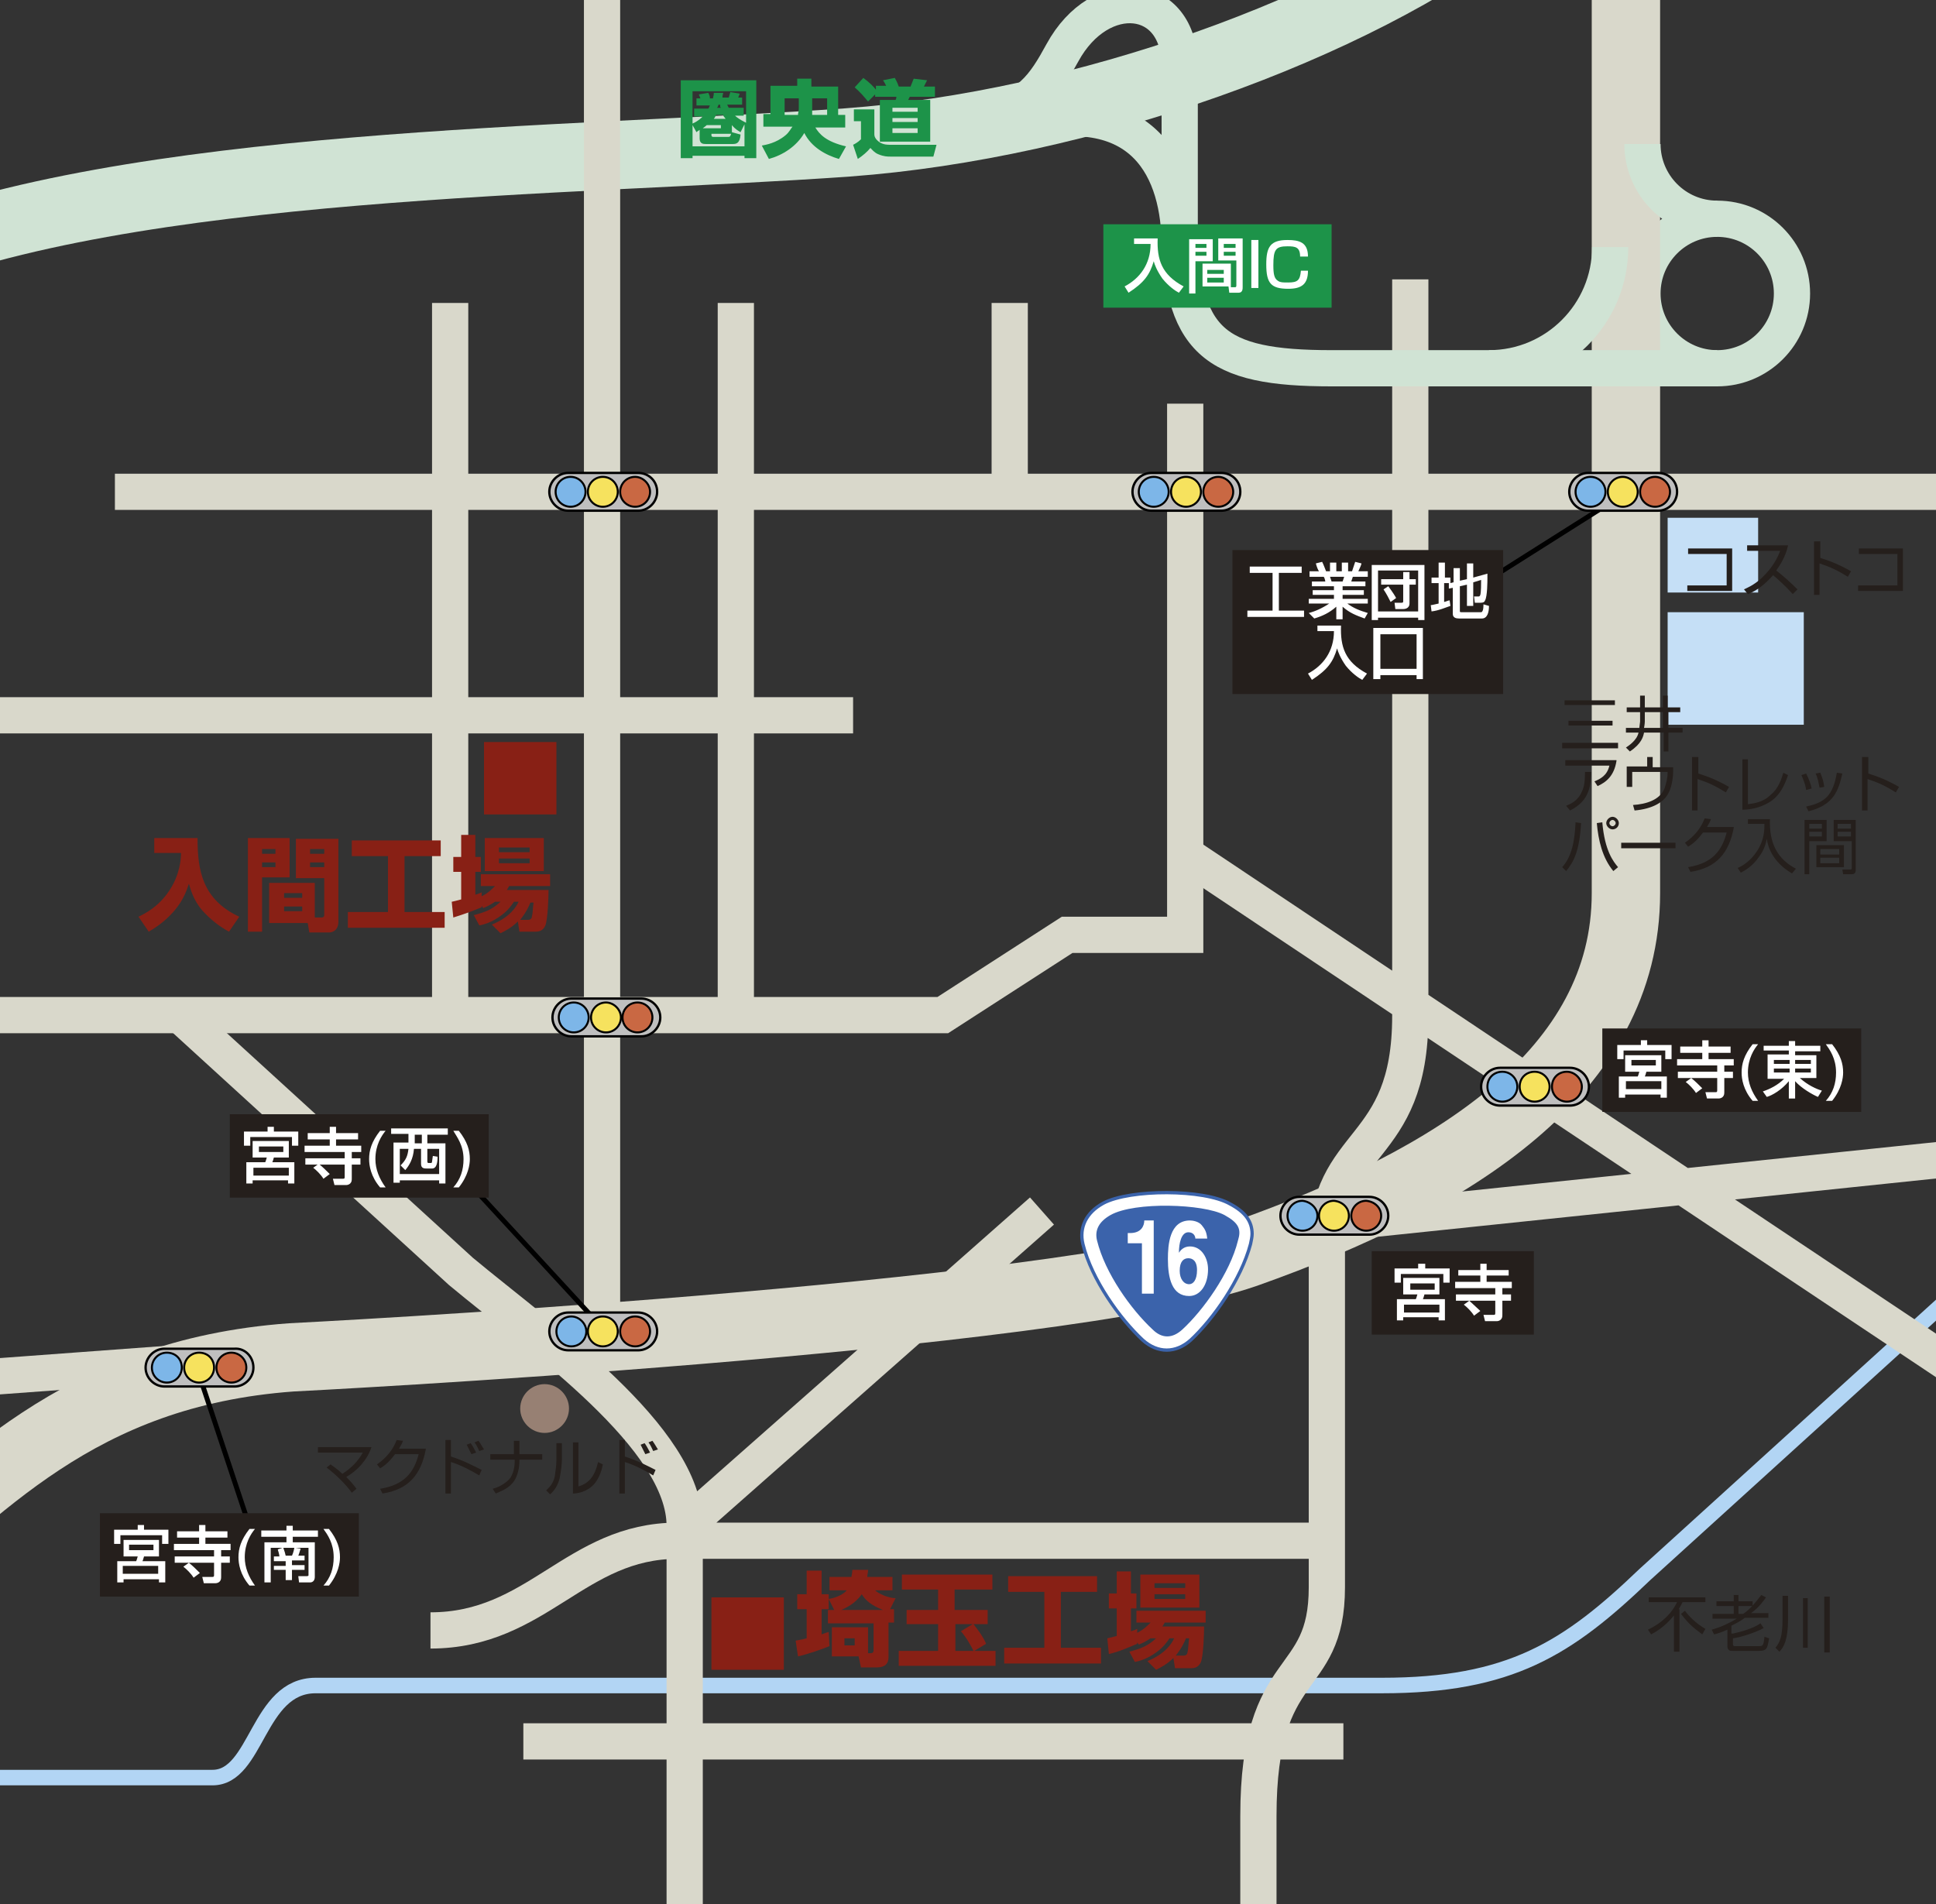 <svg xmlns="http://www.w3.org/2000/svg" xmlns:xlink="http://www.w3.org/1999/xlink" width="246" height="242" viewBox="0 0 246 242"><rect x="0" y="0" width="246" height="242" fill="#333333" stroke="none"/><defs><path id="a" d="M0 0h246v242h-246z"/></defs><clipPath id="b"><use xlink:href="#a" overflow="visible"/></clipPath><g clip-path="url(#b)"><path d="M259.1 154.6l-50.1 45.5c-9.8 9.4-17.1 14.1-33.4 14.1h-135.5c-7.4 0-7.4 11.7-13.1 11.7h-39.5" stroke="#B2D5F4" stroke-width="1.973" stroke-miterlimit="10" fill="none"/><circle cx="218.2" cy="37.3" r="9.5" stroke="#D0E3D4" stroke-width="4.604" stroke-miterlimit="10" fill="none"/><path d="M-14.4 33.3c31-12.9 87.1-12.7 122.1-15.2 29.9-2.2 64.2-14.5 83.5-29.4" stroke="#D0E3D4" stroke-width="8.688" stroke-miterlimit="10" fill="none"/><path fill="#882015" d="M90.4 203h9.2v9.2h-9.2zM61.5 94.3h9.2v9.2h-9.2z"/><path fill="#C5DFF6" d="M211.9 65.8h11.5v9.5h-11.5zM211.9 77.8h17.3v14.3h-17.3z"/><path stroke="#D9D8CB" stroke-width="4.604" stroke-miterlimit="10" fill="none" d="M14.6 62.5h249.8M76.5-9v177.7M150.6 51.3v67.5h-15l-15.8 10.2h-148.6M57.2 38.5v90.5M93.5 38.5v90.5M128.3 38.5v24M-31.1 90.9h139.5"/><path d="M206.6-12.2v125.7c0 22.7-21.8 36.4-48.3 45.8-23.9 8.3-121.3 13.2-121.3 13.2-27.3 2-39.6 16.9-53.7 28.5l-24.7 22.1" stroke="#D9D8CB" stroke-width="8.688" stroke-miterlimit="10" fill="none"/><path d="M22.9 129s35.6 32.5 35.7 32.6c10.2 8.5 28.4 21.1 28.4 32.3v66.4M170.7 221.3h-104.2M54.7 207.2c13.6 0 18.4-11.4 31.4-11.4h82.3M87.1 193.9l45.3-40M-32.6 177.3l61-4.5M170.8 155.3l92-9.6M150.8 108.7l112.2 74.9M159.9 266.6v-35.8c0-20.3 8.7-16.1 8.7-29.1v-43.1c0-14.2 10.6-11.7 10.6-29.5v-93.6" stroke="#D9D8CB" stroke-width="4.604" stroke-miterlimit="10" fill="none"/><path d="M218.2 46.8h-49c-14.9 0-19.3-3.3-19.3-18.5v-19.9c0-9.5-10.1-10.5-14.9-1.7-2.3 4.2-4.2 7.2-10.5 8.3" stroke="#D0E3D4" stroke-width="4.604" stroke-miterlimit="10" fill="none"/><g fill="#251F1C"><path d="M220.1 69.7v5.4h-5.7v-.7h5v-4h-4.9v-.7h5.6zM221.6 74.9c.4-.2 1.2-.5 2.2-1.4 1.5-1.4 2.1-2.7 2.4-3.5h-4.2v-.7h5.2c-.1.5-.4 1.7-1.5 3.2.9.7 1.8 1.5 2.7 2.4l-.6.6c-.9-1-2-2-2.5-2.4-.9 1-1.9 1.9-3.2 2.4l-.5-.6zM231.3 68.9v2c1.3.4 2.5.9 3.9 1.7l-.4.7c-1.3-.8-2.1-1.2-3.6-1.7v4h-.7v-6.8h.8zM241.8 69.7v5.4h-5.7v-.7h5v-4h-4.9v-.7h5.6z"/></g><g fill="#251F1C"><path d="M213.4 204.6v5.3h-.7v-4.6c-1.2 1.5-2.5 2.2-2.9 2.4l-.4-.6c1.9-.9 3.1-2.2 3.7-3.5h-3.6v-.6h7.2v.6h-2.9c-.2.4-.3.6-.5.9h.1zm2.9 3.1c-1.2-.9-1.7-1.3-2.7-2.6l.5-.4c.6.8 1.4 1.6 2.6 2.3l-.4.7zM220.2 207.6c.9-.2 2.5-.6 3.5-1.3l.4.6c-1.1.6-3 1.2-3.9 1.3v.8c0 .2.2.2.3.2h3c.5 0 .6-.1.7-1.2l.6.2c-.1.6-.2 1-.3 1.2-.1.2-.3.4-1 .4h-3.3c-.3 0-.4 0-.5-.1-.1-.1-.2-.2-.2-.4v-2.2c-.7.3-1.2.5-1.7.6l-.3-.6c1.1-.3 2.2-.8 3.2-1.4h-3.1v-.6h2.7v-1h-2.2v-.6h2.2v-.8h.6v.8h1.8v.6h-1.8v1h.6c.9-.6 1.6-1.5 2.3-2.4l.6.3c-.3.4-.8 1.2-1.9 2h2.2v.6h-3c-.5.4-1.1.7-1.7 1v1zM227.2 202.8v3c0 2.5-.5 3.5-1.1 4.1l-.5-.5c.5-.6.9-1.3.9-3.6v-3h.7zm2.5.3v6.3h-.6v-6.3h.6zm2.8-.2v7.1h-.7v-7.1h.7z"/></g><g fill="#251F1C"><path d="M205.6 94.4v.7h-7.1v-.7h7.1zm-.4-5.4v.6h-6.4v-.6h6.4zm-.3 2.6v.6h-5.6v-.6h5.6zM208.4 88.4h.6v1.5h2.3v-1.5h.6v1.5h1.6v.6h-1.5v2h1.8v.6h-1.8v2.4h-.6v-2.4h-2.5c-.1.5-.3 1.4-1.8 2.4l-.5-.5c.3-.2 1.4-.9 1.6-1.9h-1.6v-.6h1.7l.1-.8v-1.2h-1.7v-.6h1.7v-1.5zm.6 3.3c0 .3-.1.8-.1.8h2.4v-2h-2.3v1.2zM205.4 96.7c-.3 1.9-1.3 2.7-2.4 3.2l-.4-.6c.7-.3 1.6-.7 1.9-2h-5.6v-.7h6.5zm-6.4 5.7c.5-.2 1.5-.6 2-1.8.3-.6.4-1.3.4-2.5h.8c-.1 1.6-.1 3.6-2.7 4.9l-.5-.6zM210 96.3v1.2h2.6v.6c0 .4-.1 1.8-.6 2.7-.6 1.2-2.1 2-4.3 2.2l-.2-.7c1.6-.1 3.4-.6 4-2.1.2-.6.4-1.3.4-2v-.1h-4.5v1.9h-.7v-2.6h2.6v-1.2h.7zM215.8 96.3v2c1.3.4 2.5.9 3.9 1.7l-.4.7c-1.3-.8-2.1-1.2-3.6-1.7v4h-.7v-6.8h.8zM222.1 102.2c.7-.1 1.9-.2 2.9-1.2 1-.8 1.4-2.1 1.6-2.8l.6.3c-.5 1.5-1.1 2.5-2 3.2-1.1.8-2.5 1.2-3.8 1.2v-6.4h.7v5.7zM229.5 100.4c-.1-.8-.4-1.4-.6-1.9l.6-.2c.4.8.6 1.4.7 1.9l-.7.2zm0 2.1c2.3-.5 3.4-1.3 3.9-4.3l.7.1c-.5 2.2-1.1 4-4.3 4.8l-.3-.6zm1.7-2.4c-.1-.5-.2-1.2-.5-1.8l.6-.1c.4 1 .4 1.2.5 1.8l-.6.1zM237.4 96.3v2c1.3.4 2.5.9 3.9 1.7l-.4.7c-1.3-.8-2.1-1.2-3.6-1.7v4h-.7v-6.8h.8zM198.5 110.2c1.2-1.3 1.6-3.3 1.7-5.7l.7.1c-.2 3.5-.9 4.9-1.9 6.1l-.5-.5zm5.1-5.7c.3 3.6 1.4 5 2 5.7l-.6.5c-1.4-1.7-1.9-3.9-2.1-6.1l.7-.1zm1.3.9c-.4 0-.8-.4-.8-.8s.4-.8.8-.8.8.4.8.8c0 .5-.4.8-.8.8zm0-1.2c-.2 0-.4.2-.4.4s.2.4.4.4.4-.2.4-.4-.2-.4-.4-.4zM212.9 107.1v.7h-6.9v-.7h6.9zM220.3 105.2c-.6 3.2-2.2 5.1-5.5 5.6l-.3-.6c3.1-.5 4.3-2.1 4.9-4.4h-3c-.6.8-1.2 1.4-1.9 1.8l-.4-.5c1.3-.9 2.1-2 2.5-3.1l.8.1c-.1.3-.2.5-.5 1h3.4zM224.9 104.2c-.1 3 1 5 3.3 6.2l-.5.6c-2.7-1.6-3.1-3.7-3.2-4.4-.1.5-.3 1.4-1 2.3-.8 1.2-1.9 1.8-2.3 2l-.4-.6c.5-.2 1.6-.8 2.5-2.2.9-1.4.9-2.7.9-3.4h-2.1v-.6h2.8zM232.1 104.2v2.7h-2.2v4.2h-.6v-6.9h2.8zm-.6.5h-1.6v.6h1.6v-.6zm0 1h-1.6v.6h1.6v-.6zm2.8 4.5h-3.5v-2.8h3.5v2.8zm-.6-2.3h-2.4v.7h2.4v-.7zm0 1.1h-2.4v.7h2.4v-.7zm2.1-4.8v6.3c0 .2 0 .6-.5.6h-1.1l-.1-.6h1c.1 0 .2 0 .2-.2v-3.4h-2.3v-2.7h2.8zm-.6.5h-1.7v.6h1.7v-.6zm0 1h-1.7v.6h1.7v-.6z"/></g><g fill="#251F1C"><path d="M44.7 189.7c-.7-1-2-2.3-3.2-3.2l.5-.4c.4.3.9.6 1.5 1.2 1.1-.7 2-1.6 2.6-2.7h-5.7v-.7h6.8c-.5 1.6-1.8 3-3.2 3.8.7.7 1 1.1 1.3 1.5l-.6.5zM54.1 184.2c-.6 3.2-2.2 5.1-5.5 5.6l-.3-.6c3.1-.5 4.3-2.1 4.9-4.4h-3c-.6.8-1.2 1.4-1.9 1.8l-.4-.5c1.3-.9 2.1-2 2.5-3.1l.8.1c-.1.3-.2.5-.5 1h3.4zM57.3 183.1v2c1.6.5 3.1 1.3 3.9 1.7l-.3.7c-1-.6-2.3-1.3-3.6-1.7v4h-.7v-6.8h.7zm2.6 1.7l-.6-1.2.5-.2c.1.1.4.6.7 1.2l-.6.2zm1-.4c-.2-.4-.3-.7-.6-1.1l.5-.2c.3.4.5.8.7 1.1l-.6.2zM65.3 184.8v-1.7h.7v1.7h2.9v.7h-2.9v.2c0 .5-.1 1.9-.9 2.8-.7.8-1.7 1.1-2.1 1.3l-.4-.6c.4-.1 1.3-.4 2.1-1.2.6-.7.7-1.8.7-2.2v-.3h-3.1v-.7h3zM71.4 185.5c0 .4-.1 1.5-.3 2.4-.2.8-.6 1.5-1.2 2l-.5-.5c.3-.3.9-.8 1.1-1.8.1-.7.2-1.5.2-2v-2.2h.7v2.1zm2.1 3.4c1.4-.4 2.1-1.4 2.5-3.1l.6.3c-.2 1.1-.6 1.9-1.1 2.5-.9 1-2.1 1.2-2.7 1.2v-6.5h.7v5.6zM79.4 183.1v2c1.6.5 3.1 1.3 3.9 1.7l-.3.7c-1-.6-2.3-1.3-3.6-1.7v4h-.7v-6.8h.7zm2.6 1.7l-.6-1.2.5-.2c.1.1.4.6.7 1.2l-.6.2zm1-.4c-.2-.4-.3-.7-.6-1.1l.5-.2c.3.4.5.8.7 1.1l-.6.2z"/></g><path d="M140.2 152.9c-2.2 1.2-3.1 3.1-2.6 5.2 1.1 4.5 4.7 9.5 7.6 12.2 1.9 1.7 4.2 1.7 6.1 0 2.9-2.7 6.4-7.7 7.6-12.2.1-.5.2-.9.2-1.3 0-1.6-.9-2.8-2.8-3.8-3.3-1.9-12.7-1.9-16.1-.1z" fill-rule="evenodd" clip-rule="evenodd" fill="#fff" stroke="#3B63AB" stroke-width=".419" stroke-miterlimit="1"/><path d="M146.6 168.8c-2.7-2.5-6-7.1-7-11.2-.3-1.2.2-2.2 1.6-3 3-1.7 11.7-1.4 14.3 0 1.8 1 2 1.7 1.6 3-1 4.1-4.4 8.8-7 11.2-1.2 1.1-2.4 1.1-3.5 0z" fill-rule="evenodd" clip-rule="evenodd" fill="#3B63AB" stroke="#3B63AB" stroke-width=".419" stroke-miterlimit="1"/><g fill="#fff"><path d="M143.4 156.7h.2c1.4 0 1.8-.9 1.8-1.6h1.2v9.3h-1.5v-6.4h-1.8v-1.3zM151.9 157.5c0-.5-.3-.9-.9-.9-.9 0-1.2 1.4-1.2 2.6.2-.3.6-.8 1.4-.8 1.5 0 2.3 1.5 2.3 2.9 0 2-1 3.4-2.4 3.4-2.2 0-2.7-2.3-2.7-4.7 0-1.8.2-4.9 2.8-4.9.3 0 1.1.1 1.5.6.4.5.6.8.7 1.7h-1.5zm-.9 2.4c-.6 0-1.1.4-1.1 1.6 0 1 .5 1.7 1.2 1.7.5 0 1-.5 1-1.8 0-1.2-.6-1.5-1.1-1.5z"/></g><g stroke="#000"><path d="M201.9 138.1c0 1.3-1.1 2.4-2.4 2.4h-8.9c-1.3 0-2.4-1.1-2.4-2.4 0-1.3 1.1-2.4 2.4-2.4h8.9c1.3 0 2.4 1.1 2.4 2.4z" fill="#BFBFBF" stroke-width=".295"/><g stroke-width=".256"><path d="M196.9 138.1c0 1-.8 1.9-1.9 1.9-1 0-1.9-.8-1.9-1.9s.8-1.9 1.9-1.9c1.1 0 1.9.9 1.9 1.9z" fill="#F6E25E"/><path d="M201 138.1c0 1-.8 1.9-1.9 1.9-1 0-1.9-.8-1.9-1.9s.8-1.9 1.9-1.9c1 0 1.9.9 1.9 1.9z" fill="#C96843"/><path d="M192.8 138.1c0 1-.8 1.9-1.9 1.9-1 0-1.9-.8-1.9-1.9s.8-1.9 1.9-1.9c1.1 0 1.9.9 1.9 1.9z" fill="#7DB6E8"/></g></g><path stroke="#000" stroke-width=".62" fill="none" d="M58.8 149.5l17.7 19.2M206 63l-31 19.6M24.7 172.9l8.5 25.6"/><g stroke="#000"><path d="M83.5 169.2c0 1.3-1.1 2.4-2.4 2.4h-8.9c-1.3 0-2.4-1.1-2.4-2.4 0-1.3 1.1-2.4 2.4-2.4h8.9c1.3 0 2.4 1.1 2.4 2.4z" fill="#BFBFBF" stroke-width=".295"/><g stroke-width=".256"><path d="M78.5 169.2c0 1-.8 1.9-1.9 1.9-1 0-1.9-.8-1.9-1.9 0-1 .8-1.9 1.9-1.9 1.1 0 1.9.9 1.9 1.9z" fill="#F6E25E"/><path d="M82.6 169.2c0 1-.8 1.9-1.9 1.9-1 0-1.9-.8-1.9-1.9 0-1 .8-1.9 1.9-1.9 1.1 0 1.9.9 1.9 1.9z" fill="#C96843"/><path d="M74.5 169.2c0 1-.8 1.9-1.9 1.9-1 0-1.9-.8-1.9-1.9 0-1 .8-1.9 1.9-1.9 1 0 1.9.9 1.9 1.9z" fill="#7DB6E8"/></g></g><g stroke="#000"><path d="M83.9 129.3c0 1.3-1.1 2.4-2.4 2.4h-8.9c-1.3 0-2.4-1.1-2.4-2.4 0-1.3 1.1-2.4 2.4-2.4h8.9c1.3 0 2.4 1.1 2.4 2.4z" fill="#BFBFBF" stroke-width=".295"/><g stroke-width=".256"><path d="M78.9 129.3c0 1-.8 1.9-1.9 1.9-1 0-1.9-.8-1.9-1.9 0-1 .8-1.9 1.9-1.9 1 0 1.9.9 1.9 1.9z" fill="#F6E25E"/><path d="M82.9 129.3c0 1-.8 1.9-1.9 1.9-1 0-1.9-.8-1.9-1.9 0-1 .8-1.9 1.9-1.9 1.1 0 1.9.9 1.9 1.9z" fill="#C96843"/><path d="M74.8 129.3c0 1-.8 1.9-1.9 1.9-1 0-1.9-.8-1.9-1.9 0-1 .8-1.9 1.9-1.9 1.1 0 1.9.9 1.9 1.9z" fill="#7DB6E8"/></g></g><g stroke="#000"><path d="M32.2 173.8c0 1.3-1.1 2.4-2.4 2.4h-8.9c-1.3 0-2.4-1.1-2.4-2.4 0-1.3 1.1-2.4 2.4-2.4h8.9c1.3-.1 2.4 1 2.4 2.4z" fill="#BFBFBF" stroke-width=".295"/><g stroke-width=".256"><path d="M27.2 173.8c0 1-.8 1.9-1.9 1.9-1 0-1.9-.8-1.9-1.9 0-1 .8-1.9 1.9-1.9 1.1 0 1.9.8 1.9 1.9z" fill="#F6E25E"/><path d="M31.3 173.8c0 1-.8 1.9-1.9 1.9-1 0-1.9-.8-1.9-1.9 0-1 .8-1.9 1.9-1.9 1 0 1.9.8 1.9 1.9z" fill="#C96843"/><path d="M23.1 173.8c0 1-.8 1.9-1.9 1.9-1 0-1.9-.8-1.9-1.9 0-1 .8-1.9 1.9-1.9 1.1 0 1.9.8 1.9 1.9z" fill="#7DB6E8"/></g></g><g stroke="#000"><path d="M176.4 154.5c0 1.3-1.1 2.4-2.4 2.4h-8.9c-1.3 0-2.4-1.1-2.4-2.4 0-1.3 1.1-2.4 2.4-2.4h8.9c1.3 0 2.4 1.1 2.4 2.4z" fill="#BFBFBF" stroke-width=".295"/><g stroke-width=".256"><path d="M171.4 154.5c0 1-.8 1.9-1.9 1.9-1 0-1.9-.8-1.9-1.9 0-1 .8-1.9 1.9-1.9 1.1.1 1.9.9 1.9 1.9z" fill="#F6E25E"/><path d="M175.5 154.5c0 1-.8 1.9-1.9 1.9-1 0-1.9-.8-1.9-1.9 0-1 .8-1.9 1.9-1.9 1.1.1 1.9.9 1.9 1.9z" fill="#C96843"/><path d="M167.4 154.5c0 1-.8 1.9-1.9 1.9-1 0-1.9-.8-1.9-1.9 0-1 .8-1.9 1.9-1.9 1 .1 1.9.9 1.9 1.9z" fill="#7DB6E8"/></g></g><g stroke="#000"><path d="M157.6 62.5c0 1.3-1.1 2.4-2.4 2.4h-8.9c-1.3 0-2.4-1.1-2.4-2.4 0-1.3 1.1-2.4 2.4-2.4h8.9c1.3 0 2.4 1 2.4 2.4z" fill="#BFBFBF" stroke-width=".295"/><g stroke-width=".256"><path d="M152.6 62.5c0 1-.8 1.9-1.9 1.9-1 0-1.9-.8-1.9-1.9 0-1 .8-1.9 1.9-1.9 1.1 0 1.9.9 1.9 1.9z" fill="#F6E25E"/><path d="M156.7 62.5c0 1-.8 1.9-1.9 1.9-1 0-1.9-.8-1.9-1.9 0-1 .8-1.9 1.9-1.9 1 0 1.9.9 1.9 1.9z" fill="#C96843"/><path d="M148.5 62.5c0 1-.8 1.9-1.9 1.9-1 0-1.9-.8-1.9-1.9 0-1 .8-1.9 1.9-1.9 1.1 0 1.9.9 1.9 1.9z" fill="#7DB6E8"/></g></g><g stroke="#000"><path d="M83.5 62.5c0 1.3-1.1 2.4-2.4 2.4h-8.9c-1.3 0-2.4-1.1-2.4-2.4 0-1.3 1.1-2.4 2.4-2.4h8.9c1.3 0 2.4 1 2.4 2.4z" fill="#BFBFBF" stroke-width=".295"/><g stroke-width=".256"><path d="M78.5 62.5c0 1-.8 1.9-1.9 1.9-1 0-1.9-.8-1.9-1.9 0-1 .8-1.9 1.9-1.9 1.1 0 1.9.9 1.9 1.9z" fill="#F6E25E"/><path d="M82.6 62.5c0 1-.8 1.9-1.9 1.9-1 0-1.9-.8-1.9-1.9 0-1 .8-1.9 1.9-1.9 1 0 1.9.9 1.9 1.9z" fill="#C96843"/><path d="M74.4 62.5c0 1-.8 1.9-1.9 1.9-1 0-1.9-.8-1.9-1.9 0-1 .8-1.9 1.9-1.9 1.1 0 1.9.9 1.9 1.9z" fill="#7DB6E8"/></g></g><path d="M72.3 179c0 1.7-1.4 3.1-3.1 3.1-1.7 0-3.1-1.4-3.1-3.1 0-1.7 1.4-3.1 3.1-3.1 1.7 0 3.1 1.4 3.1 3.1z" fill="#978073"/><path d="M149.9 31.2c0-9.2-4.2-19.8-21.4-15" stroke="#D0E3D4" stroke-width="4.604" stroke-miterlimit="10" fill="none"/><g fill="#1D9349"><path d="M96.1 10.2v9.9h-1.5v-.3h-6.6v.3h-1.5v-9.9h9.6zm-4.2 1.6c-.1.4-.1.4-.1.6h.8l.2-.7 1.2.2-.2.5h.5v.9h-1.9l.2.4h1.9v1h-1.1c.2.2.6.5 1.4.9v-4h-6.8v4.1c.7-.3 1.1-.7 1.3-.9h-1.1v-1h1.8c.1-.1.1-.2.2-.4h-1.7v-.9h.5l-.2-.5 1.2-.2c.2.4.2.5.2.7h.4c0-.2.1-.3.1-.7h1.2zm2.2 5.3c-.1 1.1-.5 1.2-1 1.2h-3.4c-.3 0-.8 0-.8-.7v-1.1c-.1.1-.2.1-.4.3l-.5-.9v2.7h6.6v-2.8l-.5 1c-.3-.2-.6-.3-1.1-.9v.9l1.1.3zm-2.5-.8v-.4h-1.8c-.2.2-.4.3-.5.4h2.3zm.9 1.1c.3 0 .3-.1.4-.4h-2.5v.2c0 .2.2.2.3.2h1.8zm-.3-2.3c-.2-.3-.3-.3-.3-.5h-.9c-.1.2-.2.4-.3.5h1.5zm-.6-1.4c-.1-.1-.1-.2-.1-.4h-.2c-.1.3-.1.3-.2.4h.5zM101.5 10h1.6v1h3.4v3.6h.9v1.6h-3.8c.5.8 1.3 1.8 3.9 2.4l-.9 1.6c-1.7-.5-3.5-1.5-4.4-3.3-1 1.7-2.7 2.8-4.5 3.3l-.9-1.7c.5-.1 1.8-.3 3-1.3.5-.4.7-.9.9-1.1h-3.7v-1.6h.9v-3.6h3.4v-.9zm0 2.5h-1.8v2.1h1.7c0-.3.1-.4.1-.8v-1.3zm1.7 1.3v.8h1.9v-2.1h-1.9v1.3zM108.6 13.9h2.5v3.2c0 .2.1.6.7 1 .5.3 1 .3 1.3.3h5.9l-.4 1.5h-5.5c-.3 0-.8 0-1.5-.3-.5-.2-.8-.6-1-.8-.4.5-1 1-1.6 1.4l-.6-1.8c.2-.1.6-.3 1-.7v-2.3h-.9v-1.5zm2.7-2l-1 1c-.5-.6-1-1.2-1.7-1.8l1.1-1.2c.7.5 1.4 1.2 1.6 1.5v-.5h1.3c-.2-.4-.2-.4-.4-.7l1.5-.3c.1.2.3.5.5 1.1h1.5l.4-1 1.7.2-.4.8h1.4v1.3h-3.2l-.2.4h2.8v5.3h-6.4v-5.3h2c.1-.2.1-.3.1-.4h-2.7v-.4zm2.1 1.8v.5h3.2v-.5h-3.2zm0 1.3v.5h3.2v-.5h-3.2zm0 1.3v.6h3.2v-.6h-3.2z"/></g><g fill="#882015"><path d="M19.7 106.5h5.4c0 4.1.6 7.8 5.3 10l-1.3 1.9c-1.3-.7-2.4-1.6-3.4-2.7-1.2-1.4-1.5-2.8-1.7-3.4-.2.6-.6 2-1.9 3.5-1.3 1.5-2.7 2.3-3.2 2.6l-1.3-1.9c.8-.4 2.5-1.2 3.9-3.3 1.4-2.1 1.5-4.1 1.5-4.8h-3.4v-1.9zM31.5 106.5h5.3v5h-3.5v6.9h-1.8v-11.9zm1.8 1.4v.6h1.7v-.6h-1.7zm0 1.7v.6h1.7v-.6h-1.7zm6.8 7h.7c.4 0 .4-.2.4-.4v-4.6h-3.6v-5h5.4v10.5c0 1.4-1.1 1.4-1.2 1.4h-2.5l-.2-1.2h-4.9v-5.1h5.8v4.4zm-4-3.1v.6h2.3v-.6h-2.3zm0 1.7v.6h2.3v-.6h-2.3zm3.3-7.3v.6h1.8v-.6h-1.8zm0 1.7v.6h1.8v-.6h-1.8zM44.7 106.8h11.3v2h-4.6v7.1h5.1v2h-12.3v-2h5.1v-7.1h-4.6v-2zM62.9 114.6c-.6.4-1 .6-1.5.8l-.2-.3v.2c-1.2.5-2.3.9-3.6 1.3l-.2-2c.4-.1.5-.1 1.2-.3v-3.5h-1v-1.9h1v-2.8h1.8v2.8h.7v1.9h-.7v2.9c.3-.1.4-.1.8-.3v.5c.8-.4 1.2-.8 1.7-1.3h-1.8v-1.5h8.8v1.5h-5.2l-.3.5h5.3c0 1-.1 3.7-.4 4.5-.3.7-.8.8-1.3.8h-2l-.2-1.3c-.8.8-1.6 1.2-2.2 1.5l-1.1-1.1c2.4-1 3.1-2.3 3.4-2.9h-.6c-.2.3-.7 1.1-1.7 1.8-1.1.8-2.1 1.1-2.7 1.2l-.7-1.3c1.5-.4 2.3-.7 3.4-1.7h-.7zm-1.3-8.1h7.5v4.2h-7.5v-4.2zm1.8 1.2v.6h3.9v-.6h-3.9zm0 1.4v.6h3.9v-.6h-3.9zm3.7 7.8c.4 0 .5-.3.5-.5.1-.3.1-1.1.2-1.7h-.4c-.5 1.2-1 1.8-1.3 2.2h1z"/></g><g fill="#882015"><path d="M101.1 208.5c.4-.1.7-.1 1.4-.3v-3.7h-1.2v-1.9h1.2v-3h1.9v3h.9v1.9h-.9v3.2c.3-.1.5-.2.9-.3l.1 1.8c-1 .4-2.7 1-4 1.3l-.3-2zm4.9-3.9l-.7-1.4c.6-.1 1.7-.4 2.3-1.1h-2.2v-1.7h2.8c0-.3.1-.4.1-.9h2c0 .4-.1.6-.1.9h3.2v1.7h-2.2c.2.2.5.4 1.2.7.6.2 1 .3 1.4.3l-.7 1.4h.5v1.7h-.7v4.4c0 1.1-.8 1.3-1.5 1.3h-2l-.3-1.4h-3.4v-3.7h4.6v3.3c.6 0 .7 0 .7-.5v-3.3h-5.8v-1.7h.8zm6.2 0c-1.5-.6-2.2-1.2-2.7-2-.9 1.3-2.2 1.8-2.6 2h5.3zm-4.9 3.6v.9h1.3v-.9h-1.3zM123.8 209.8h2.7v1.9h-12.3v-1.9h5v-3.4h-4v-1.8h4v-2.6h-4.6v-1.9h11.5v1.9h-4.8v2.6h4.2v1.8h-1.8c.3.4 1.2 1.5 1.6 2.5l-1.5.9zm-.2-3.4h-2.2v3.4h2.3c-.3-.6-.9-1.7-1.6-2.5l1.5-.9zM128.1 200.3h11.3v2h-4.6v7.1h5.1v2h-12.3v-2h5.1v-7.1h-4.6v-2zM146.2 208.2c-.6.4-1 .6-1.5.8l-.2-.3v.2c-1.2.5-2.3 1-3.6 1.3l-.2-2c.4-.1.5-.1 1.2-.3v-3.5h-1v-1.9h1v-2.8h1.8v2.8h.7v1.9h-.7v2.9c.3-.1.4-.1.8-.3v.5c.8-.4 1.2-.8 1.7-1.3h-1.8v-1.5h8.8v1.5h-5.2l-.3.5h5.3c0 1-.1 3.7-.4 4.5-.3.7-.8.8-1.3.8h-2l-.2-1.3c-.8.8-1.6 1.2-2.2 1.5l-1.1-1.1c2.4-1 3.1-2.3 3.4-2.9h-.6c-.2.3-.7 1.1-1.7 1.8-1.1.8-2.1 1.1-2.7 1.2l-.7-1.3c1.5-.4 2.3-.7 3.4-1.7h-.7zm-1.3-8.1h7.5v4.2h-7.5v-4.2zm1.8 1.1v.6h3.9v-.6h-3.9zm0 1.4v.6h3.9v-.6h-3.9zm3.7 7.8c.4 0 .5-.3.5-.5.1-.3.1-1.1.2-1.7h-.4c-.5 1.2-1 1.8-1.3 2.2h1z"/></g><path d="M218.2 27.8c-5.3 0-9.5-4.3-9.5-9.5M204.6 31.4c0 8.5-6.9 15.4-15.4 15.4" stroke="#D0E3D4" stroke-width="4.604" stroke-miterlimit="10" fill="none"/><path fill="#251F1C" d="M156.6 69.9h34.4v18.3h-34.4z"/><g fill="#fff"><path d="M158.7 72h6.7v.8h-2.9v4.8h3.2v.8h-7.2v-.8h3.2v-4.8h-2.9v-.8zM166.3 77.9c.8-.2 1.7-.6 2.6-1.2h-2.6v-.6h3.2v-.5h-2.7v-.6h2.7v-.5h-2.8v-.6h1.7c0-.1-.1-.5-.2-.6h-1.8v-.7h1.2c-.1-.1-.3-.6-.4-1l.8-.2c.2.4.3.7.5 1.2h.5v-1.1h.8v1.1h.7v-1.1h.8v1.1h.5l.4-1.2.8.2c0 .1-.2.6-.4 1h1.2v.7h-1.9l-.2.6h1.8v.6h-2.9v.5h2.7v.6h-2.7v.5h3.2v.6h-2.6c.8.6 1.6.9 2.6 1.2l-.4.7c-1.1-.4-1.9-.7-2.8-1.5v1.6h-.8v-1.6c-.9.8-1.8 1.2-2.8 1.5l-.7-.7zm2.7-4.6l.2.6h1.4l.2-.6h-1.8zM174.3 71.8h6.7v7h-.8v-.3h-5.1v.3h-.8v-7zm.8 5.9h5.1v-5.2h-5.1v5.2zm.4-4.1h2.8v-.9h.8v.9h.8v.7h-.8v2.4c0 .5-.4.7-.8.7h-1l-.1-.8h.9c.2 0 .2-.1.2-.2v-2.1h-2.8v-.7zm1.2 2.9c-.2-.4-.5-1-.9-1.6l.6-.4c.6.8.9 1.3 1 1.5l-.7.5zM184.1 74.1h-.6v2.4c.4-.1.5-.2.7-.2l.1.7c-.6.2-1.5.6-2.4.7l-.1-.8c.2 0 .5-.1 1-.2v-2.6h-.9v-.7h.9v-1.9h.8v1.9h.7v.7l.4-.1v-1.8h.8v1.6l.9-.2v-2h.8v1.8l1.8-.5v.6c0 .3 0 2.3-.3 2.8-.1.3-.4.3-.7.3h-.6l-.1-.8h.5c.2 0 .2 0 .3-.2.1-.4.1-1.4.1-1.9l-1 .3v3h-.8v-2.7l-.9.2v3.2c0 .1.1.1.2.1h2.4c.2 0 .2 0 .3-.2.1-.2.1-.7.1-.8l.7.2c0 .8-.2 1.6-.9 1.6h-2.9c-.4 0-.8-.1-.8-.6v-3.3l-.5.1v-.7zM167.4 79.5h3c-.1 2.7.5 4.6 3.3 6.1l-.6.8c-.4-.2-1.3-.8-2.1-1.8-.7-1-1-1.8-1.1-2.2-.5 1.7-1.2 2.7-3.2 4l-.5-.8c1.9-1 3.3-2.8 3.3-5.4h-2.1v-.7zM174.5 79.8h6.3v6.5h-.8v-.5h-4.6v.5h-.9v-6.5zm.9.8v4.4h4.6v-4.4h-4.6z"/></g><path fill="#251F1C" d="M203.6 130.7h32.9v10.6h-32.9z"/><g fill="#fff"><path d="M208.5 132.2h.8v.6h3.1v1.8h-.8v-1.1h-5.3v1.1h-.8v-1.8h3v-.6zm2.6 1.9v2.1h-1.9c-.1.3-.1.4-.2.6h2.8v2.7h-.8v-.4h-4.5v.4h-.8v-2.7h2.4c.1-.2.1-.3.2-.6h-1.8v-2.1h4.6zm-4.5 3.3v1h4.5v-1h-4.5zm.7-2.7v.7h3.1v-.7h-3.1zM217.1 132.2v.8h2.8v.8h-2.8v.8h3.2v.8h-1.2v.8h1.1v.8h-1.1v1.7c0 .3 0 .5-.2.7-.1.1-.3.2-.5.2h-1.5l-.2-.8h1.3c.2 0 .2-.1.2-.3v-1.5h-5v-.8h5v-.8h-5.1v-.8h3.2v-.8h-2.8v-.8h2.8v-.8h.8zm-2.2 4.8c.5.4.9.8 1.4 1.3l-.8.6c-.3-.5-.9-1.1-1.3-1.4l.7-.5zM223.4 132.7c-.5.6-1.3 1.8-1.3 3.6 0 1.3.5 2.5 1.3 3.6h-.7c-1.2-1.4-1.4-2.8-1.4-3.6 0-1.1.3-2.2 1.4-3.6h.7zM224.1 132.9h3.2v-.6h.8v.6h3.2v.7h-3.2v.5h2.7v2.9h-2.1c1 .9 2.1 1.4 2.8 1.6l-.5.8c-.7-.3-2.1-1.1-2.9-2v2.2h-.8v-2.2c-.9 1.1-2.1 1.8-2.8 2l-.5-.7c.9-.3 1.9-.8 2.7-1.6h-2.1v-3.1h2.7v-.5h-3.2v-.6zm1.3 2.3h2v-.5h-2v.5zm0 1.1h2v-.5h-2v.5zm2.7-1.6v.5h2v-.5h-2zm0 1.1v.5h2v-.5h-2zM232.8 132.7c1.1 1.4 1.4 2.5 1.4 3.6 0 .7-.2 2.1-1.4 3.6h-.8c.9-1 1.3-2.2 1.3-3.6 0-1.8-.8-2.9-1.3-3.6h.8z"/></g><path fill="#251F1C" d="M29.2 141.6h32.9v10.6h-32.9z"/><g fill="#fff"><path d="M34 143.2h.8v.6h3.1v1.8h-.8v-1.1h-5.3v1.1h-.8v-1.8h3v-.6zm2.7 1.8v2.1h-1.9c-.1.3-.1.4-.2.6h2.8v2.7h-.8v-.4h-4.5v.4h-.8v-2.7h2.4c.1-.2.1-.3.2-.6h-1.8v-2.1h4.6zm-4.5 3.4v1h4.5v-1h-4.5zm.7-2.7v.7h3.1v-.7h-3.1zM42.7 143.2v.8h2.8v.8h-2.8v.8h3.2v.8h-1.2v.8h1.1v.8h-1.1v1.7c0 .3 0 .5-.2.7-.1.1-.3.2-.5.2h-1.5l-.2-.8h1.3c.2 0 .2-.1.2-.3v-1.5h-5v-.8h5v-.8h-5.1v-.8h3.2v-.8h-2.8v-.8h2.8v-.8h.8zm-2.2 4.7c.5.4.9.8 1.4 1.3l-.8.6c-.3-.5-.9-1.1-1.3-1.4l.7-.5zM49 143.7c-.5.6-1.3 1.8-1.3 3.6 0 1.3.5 2.5 1.3 3.6h-.7c-1.2-1.4-1.4-2.8-1.4-3.6 0-1.1.3-2.2 1.4-3.6h.7zM49.7 143.4h7.2v.8h-2.6v1.1h2.3v5.1h-.8v-.4h-5v.3h-.8v-5.1h1.9v-1.1h-2.2v-.7zm1.1 2.6v3.2h5v-3.2h-1.5v1.6c0 .2.1.2.2.2h.2c.1 0 .2 0 .2-.2l.1-.7.6.1c0 .7-.1 1.5-.7 1.5h-.6c-.4 0-.8 0-.8-.6v-1.9h-.9c-.1 1.3-.6 2.1-1.1 2.7l-.6-.6c.7-.7.9-1.2 1-2.1h-1.1zm1.9-1.8v1.1h.9v-1.1h-.9zM58.3 143.7c1.1 1.4 1.4 2.5 1.4 3.6 0 .7-.2 2.1-1.4 3.6h-.7c.9-1 1.3-2.2 1.3-3.6 0-1.8-.9-2.9-1.3-3.6h.7z"/></g><path fill="#251F1C" d="M12.7 192.3h32.9v10.6h-32.9z"/><g fill="#fff"><path d="M17.5 193.8h.8v.6h3.1v1.8h-.8v-1.1h-5.3v1.1h-.8v-1.8h3v-.6zm2.7 1.9v2.1h-1.9c-.1.3-.1.4-.2.6h2.9v2.7h-.8v-.4h-4.5v.4h-.8v-2.7h2.4c.1-.2.1-.3.2-.6h-1.8v-2.1h4.5zm-4.6 3.3v1h4.5v-1h-4.5zm.8-2.7v.7h3.1v-.7h-3.1zM26.1 193.8v.8h2.8v.8h-2.8v.8h3.2v.8h-1.2v.8h1.1v.8h-1.1v1.7c0 .3 0 .5-.2.7-.1.1-.3.2-.5.2h-1.5l-.2-.8h1.3c.2 0 .2-.1.2-.3v-1.5h-5v-.8h5v-.8h-5.1v-.8h3.2v-.8h-2.8v-.8h2.8v-.8h.8zm-2.1 4.8c.5.4.9.8 1.4 1.3l-.8.6c-.3-.5-.9-1.1-1.3-1.4l.7-.5zM32.4 194.3c-.5.6-1.3 1.8-1.3 3.6 0 1.3.5 2.5 1.3 3.6h-.7c-1.2-1.4-1.4-2.8-1.4-3.6 0-1.1.3-2.2 1.4-3.6h.7zM35.9 196.7h-1.5v4.4h-.8v-5.1h2.8v-.7h-3.2v-.8h3.2v-.6h.8v.6h3.2v.8h-3.2v.7h2.8v4.4c0 .5-.3.7-.6.7h-1.4l-.1-.8h1.1s.2 0 .2-.1v-3.5h-1.7l.7.1c-.1.3-.2.7-.3.9h.8v.6h-1.6v.6h1.6v.6h-1.6v1.3h-.8v-1.3h-1.5v-.5h1.5v-.6h-1.5v-.6h.7c0-.3-.2-.8-.2-.9l.6-.2zm1.2 1c.2-.4.3-1 .3-1h-1.4l.2.6.1.4h.8zM41.8 194.3c1.1 1.4 1.4 2.5 1.4 3.6 0 .7-.2 2.1-1.4 3.6h-.7c.9-1 1.3-2.2 1.3-3.6 0-1.8-.8-2.9-1.3-3.6h.7z"/></g><path fill="#251F1C" d="M174.3 159h20.6v10.6h-20.6z"/><g fill="#fff"><path d="M180.3 160.6h.8v.6h3.1v1.8h-.8v-1.1h-5.4v1.1h-.8v-1.8h3v-.6zm2.6 1.8v2.1h-1.9c-.1.3-.1.4-.2.6h2.8v2.7h-.8v-.4h-4.5v.4h-.8v-2.7h2.4c.1-.2.1-.3.2-.6h-1.8v-2.1h4.6zm-4.5 3.4v1h4.5v-1h-4.5zm.8-2.7v.8h3.1v-.8h-3.1zM188.9 160.6v.8h2.8v.7h-2.8v.8h3.2v.8h-1.2v.8h1.1v.8h-1.1v1.7c0 .3 0 .5-.2.7-.1.1-.3.2-.5.2h-1.5l-.2-.8h1.3c.2 0 .2-.1.2-.3v-1.5h-5v-.8h5v-.8h-5.1v-.8h3.2v-.8h-2.8v-.7h2.8v-.8h.8zm-2.2 4.7l1.4 1.3-.8.6c-.3-.5-.9-1.1-1.3-1.4l.7-.5z"/></g><g stroke="#000"><path d="M213.1 62.5c0 1.3-1.1 2.4-2.4 2.4h-8.9c-1.3 0-2.4-1.1-2.4-2.4 0-1.3 1.1-2.4 2.4-2.4h8.9c1.3 0 2.4 1 2.4 2.4z" fill="#BFBFBF" stroke-width=".295"/><g stroke-width=".256"><path d="M208.1 62.5c0 1-.8 1.9-1.9 1.9-1 0-1.9-.8-1.9-1.9 0-1 .8-1.9 1.9-1.9 1 0 1.9.9 1.9 1.9z" fill="#F6E25E"/><path d="M212.2 62.5c0 1-.8 1.9-1.9 1.9-1 0-1.9-.8-1.9-1.9 0-1 .8-1.9 1.9-1.9 1 0 1.9.9 1.9 1.9z" fill="#C96843"/><path d="M204 62.5c0 1-.8 1.9-1.9 1.9-1 0-1.9-.8-1.9-1.9 0-1 .8-1.9 1.9-1.9 1.1 0 1.9.9 1.9 1.9z" fill="#7DB6E8"/></g></g><path fill="#1D9349" d="M140.2 28.5h29v10.6h-29z"/><g fill="#fff"><path d="M144.1 30.3h3c-.1 2.7.5 4.6 3.3 6.1l-.6.8c-.4-.2-1.3-.8-2.1-1.8-.7-1-1-1.8-1.1-2.2-.5 1.7-1.2 2.7-3.2 4l-.5-.8c1.9-1 3.3-2.8 3.3-5.4h-2.1v-.7zM151.2 30.4h2.9v2.8h-2.2v4.1h-.8v-6.9zm.7.6v.5h1.4v-.5h-1.4zm0 1v.5h1.4v-.5h-1.4zm4.4 4.5h.6c.1 0 .2 0 .2-.2v-3.2h-2.3v-2.8h3.1v6.2c0 .2 0 .7-.5.7h-1.2l-.1-.8h-3.3v-2.9h3.6v3zm-2.9-2.2v.5h2.1v-.5h-2.1zm0 1v.6h2.1v-.6h-2.1zm2.1-4.3v.5h1.5v-.5h-1.5zm0 1v.5h1.5v-.5h-1.5zM159.9 30.5v6.1h-.9v-6.1h.9zM165.2 32.6c0-1.2-.6-1.3-1.6-1.3-1.5 0-1.8.4-1.8 2.4 0 1.1.1 1.7.6 2 .3.2.6.2 1.3.2 1.2 0 1.5-.3 1.6-1.5h.9c0 1.7-.8 2.3-2.5 2.3-2.2 0-2.8-.7-2.8-3.1 0-2.2.5-3.1 2.7-3.1 1.5 0 2.6.3 2.6 2.1h-1z"/></g></g></svg>